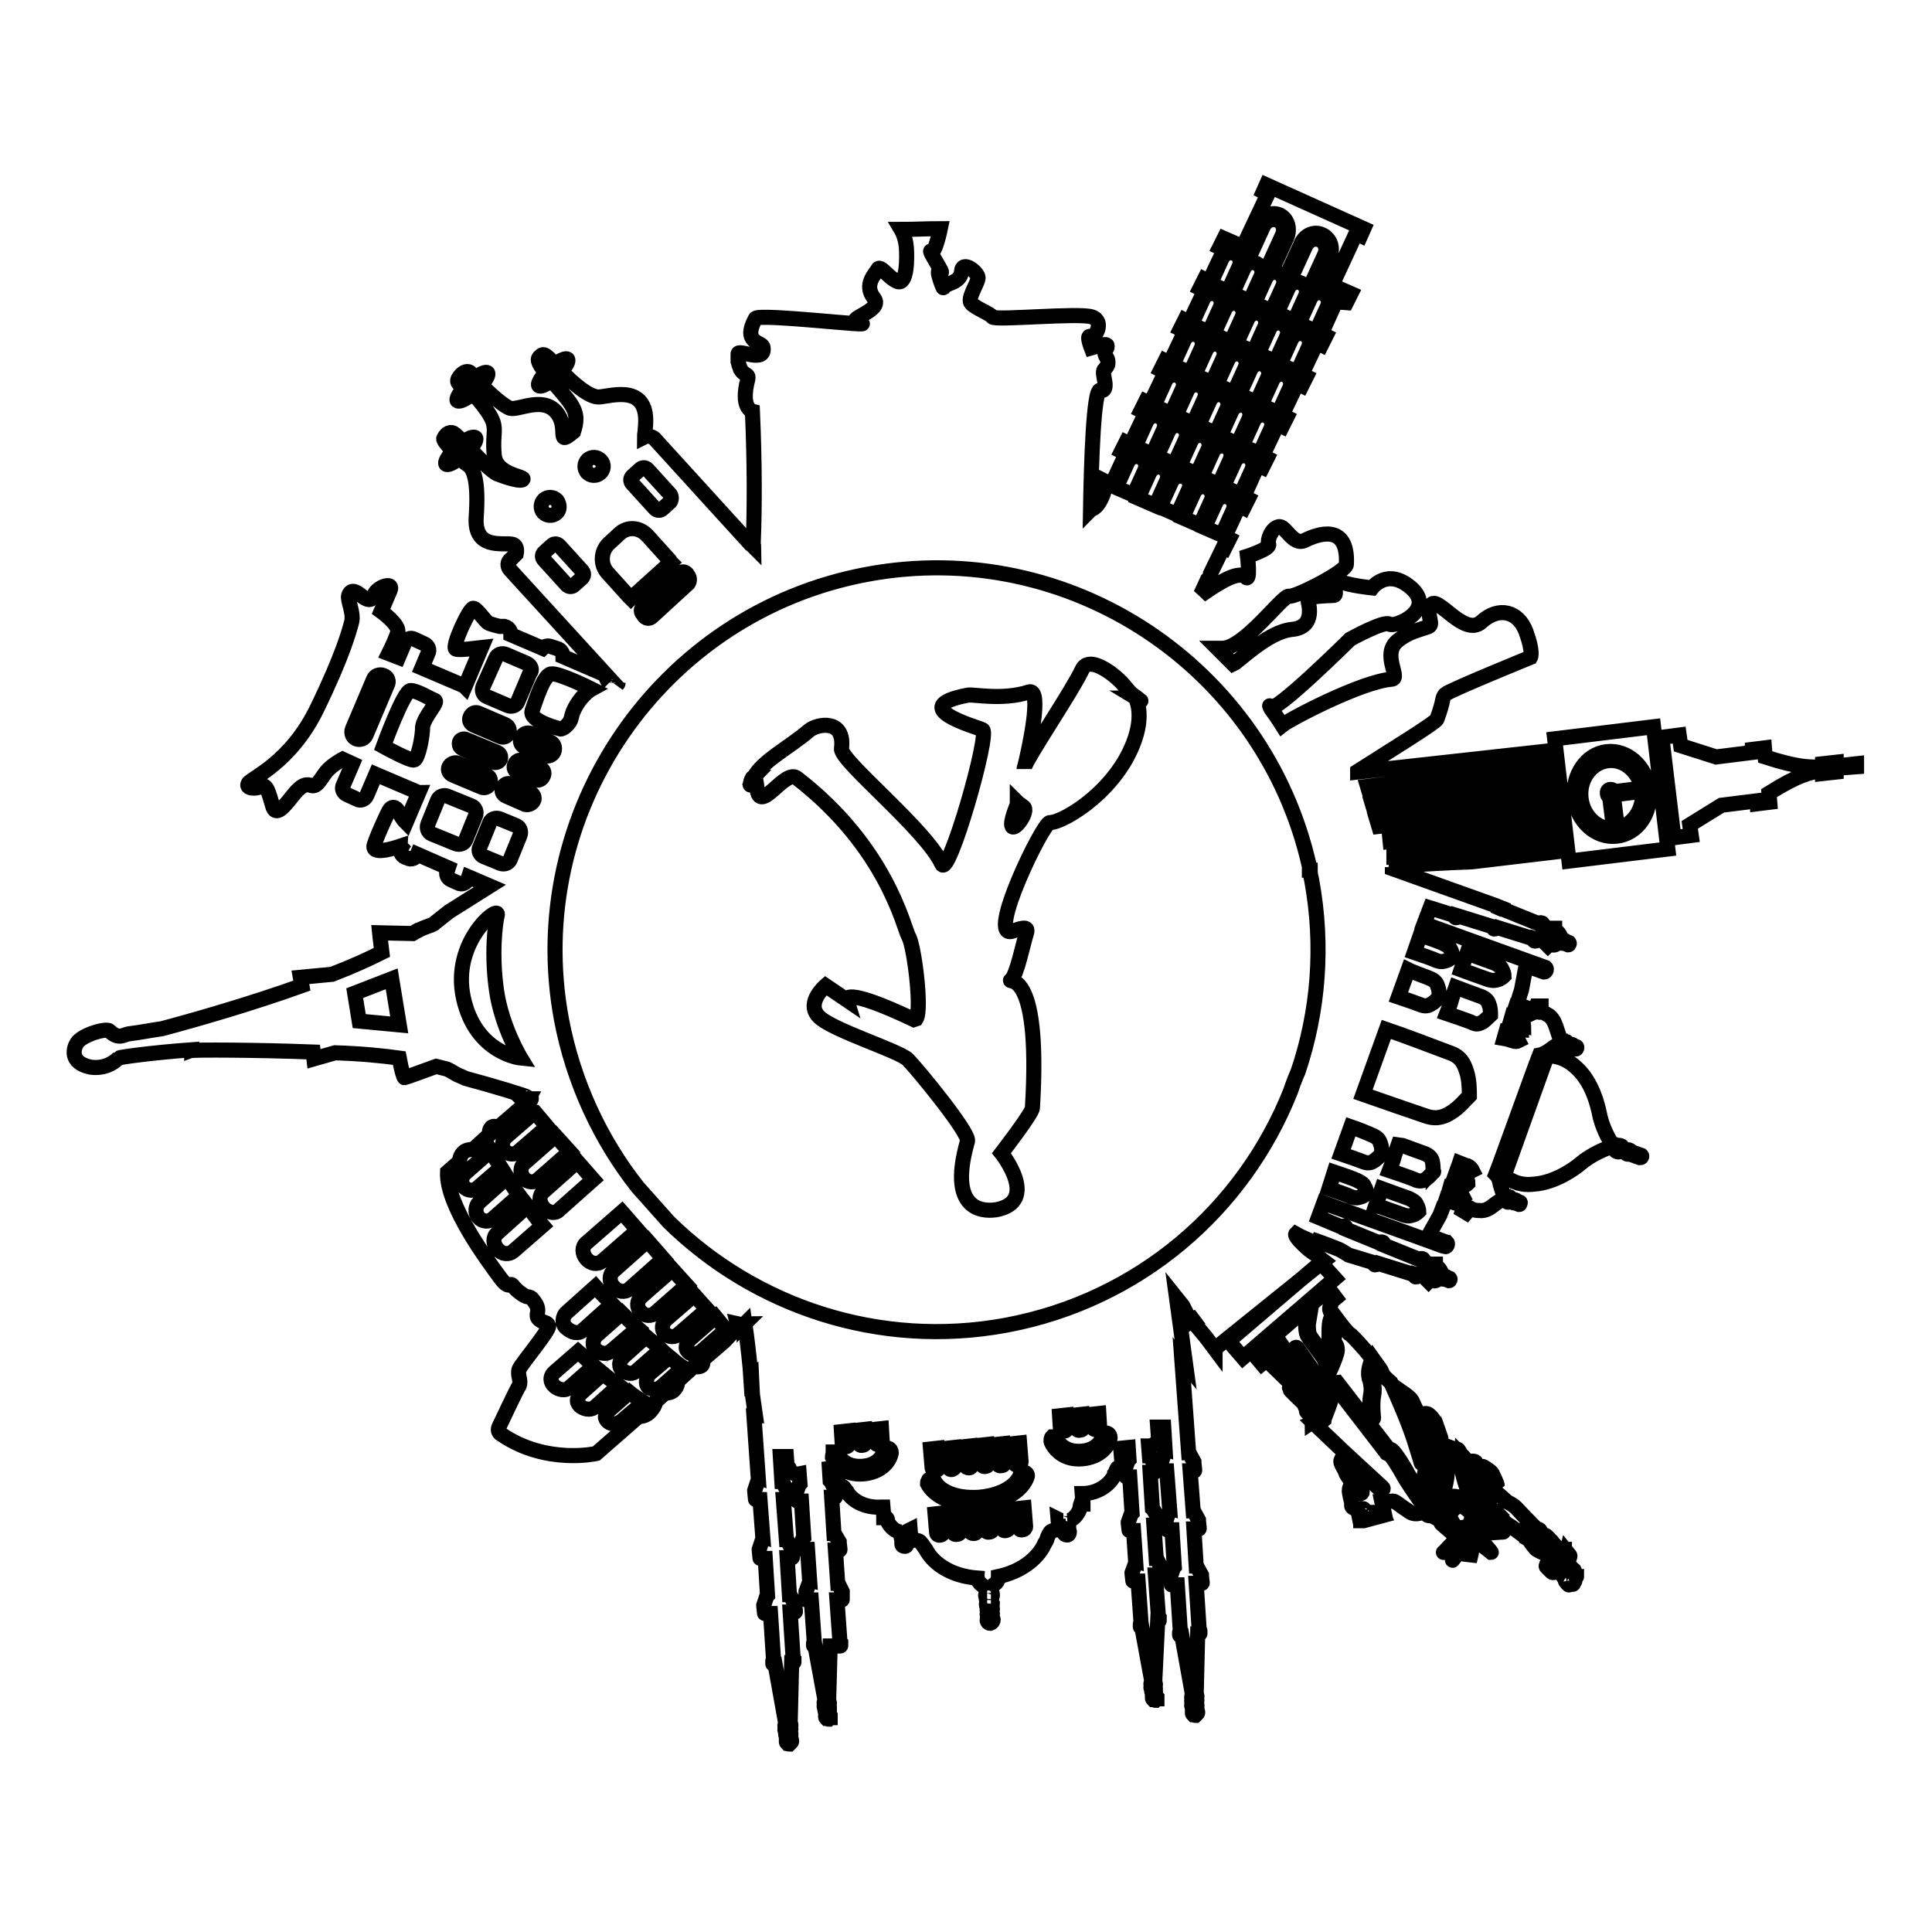 <?xml version="1.0" encoding="utf-8"?>
<!-- Svg Vector Icons : http://www.onlinewebfonts.com/icon -->
<!DOCTYPE svg PUBLIC "-//W3C//DTD SVG 1.1//EN" "http://www.w3.org/Graphics/SVG/1.1/DTD/svg11.dtd">
<svg version="1.1" xmlns="http://www.w3.org/2000/svg" xmlns:xlink="http://www.w3.org/1999/xlink" x="0px" y="0px" viewBox="0 0 256 256" enable-background="new 0 0 256 256" xml:space="preserve">
<g><g><path stroke-width="2" fill-opacity="0" stroke="#000000"  d="M243.3,101.8l0,0.5l-1.8,0.2l0-0.4c-1.6,0.2-3.3,0.6-7.1,3l0.1,1.2l-1.6,0.2l0-0.4l-4.8,0.6l0,0l-4.2,2.6l0.2,1.4l-2.3,0.3l-1.6-13.3l2.3-0.3l0.2,1.4l4.7,1.5l0,0l4.8-0.6l0-0.4l1.6-0.2l0.1,1.2c4.3,1.4,6,1.4,7.6,1.3l0-0.4l1.8-0.2l0,0.5l2.7-0.3l0,0.4L243.3,101.8z M207.9,114.1L206,97.9l13.1-1.6l1.9,16.2L207.9,114.1z M218.5,104.6c-0.4-3.1-2.9-5.3-5.6-5s-4.6,3.1-4.3,6.2c0.4,3.1,2.9,5.3,5.6,5C217,110.5,218.9,107.7,218.5,104.6z M214.1,109.8c-2.2,0.3-4.3-1.5-4.6-4c-0.3-2.5,1.3-4.7,3.5-5c2.2-0.3,4.3,1.5,4.6,4C217.9,107.2,216.3,109.5,214.1,109.8z M217.4,104.7c0-0.1-0.1-0.2-0.3-0.2l-3.2,0.4c-0.1-0.2-0.3-0.3-0.5-0.3c-0.3,0-0.5,0.3-0.4,0.6c0,0.2,0.2,0.4,0.3,0.5l0.4,3.2c0,0.1,0.1,0.2,0.3,0.2c0.1,0,0.2-0.1,0.2-0.3l-0.4-3.2c0.1-0.1,0.1-0.2,0.2-0.3l3.2-0.4C217.4,105,217.4,104.8,217.4,104.7z M205.2,99.5l1.6,13.3l-11.8,1.4c-3,0.1-6.3,0.3-9.7,0.5l-1.1,0.1l0.3,0.1l0,0.2l13.7,4.9l-0.3,0l0.7,0.3c0,0,0,0,0.1-0.1l0.5,0.2c0,0,0,0.1,0,0.1l4.7,1.9c0.1-0.1,0.2-0.2,0.4-0.1c0.1,0,0.2,0.2,0.2,0.4l1.2,0.5l0.1-0.2l0.2,0v0.3c0,0,0.2,0,0.4,0.2c0.2,0.2,0.3,0.4,0.4,0.6c0,0.2,0.1,0.3,0.1,0.4l0.2,0.1c0,0,0.1,0,0.2,0c0.1,0,0.1,0.1,0.1,0.1l0.5,0.2c0,0,0.1,0.1,0,0.2c0,0.1-0.1,0.1-0.1,0.1l-0.5-0.2c-0.1,0-0.1,0-0.2,0c-0.1,0-0.1-0.1-0.1-0.1l-0.2-0.1c-0.1,0-0.2,0.1-0.4,0.2c-0.2,0.1-0.4,0.3-0.7,0.2c-0.3,0-0.4-0.1-0.4-0.1l-0.2,0.2l-0.1-0.1l0.1-0.3l-1.3-0.4c0,0.1-0.2,0.2-0.4,0.2s-0.2-0.2-0.2-0.3l-4.8-1.5c-0.1,0.1-0.2,0.2-0.4,0.2c-0.1,0-0.2-0.2-0.2-0.3l-4.5-1.4c0,0.1-0.2,0.2-0.4,0.2c-0.1,0-0.2-0.2-0.2-0.3l-3.2-1l-0.8,2.1l13.6,4.9l0,0c0,0,2.5,0.9,2.5,0.9c0,0,0.1,0.1,0.1,0.2s0,0.2-0.1,0.3c0,0-0.1,0.1-0.2,0.1c0,0-1.9-0.7-2.4-0.8l-0.6,3.2l-0.2,0.6l0,0l-0.2,0.7l0,0l0,0v0l-0.2,0.6l0,0l2.4,0.8l0.2-0.6l0.6,0l0,0.8c0.1,0,0.5,0.1,1.1,0.5c0.6,0.5,0.8,1.2,1,1.8c0.2,0.6,0.4,1.2,0.5,1.5c0,0,0.1,0,0.2,0c0.1,0,0.1,0.1,0.1,0.2l0.1,0c0.1-0.1,0.2-0.1,0.3-0.1c0.1,0,0.2,0.1,0.2,0.3l0.4,0.1c0.1,0,0.1,0,0.2,0c0.1,0,0.1,0.1,0.1,0.1l0.5,0.2c0,0,0.1,0.1,0,0.2c0,0.1-0.1,0.1-0.1,0.1l-0.5-0.2c-0.1,0-0.1,0-0.2,0s-0.1-0.1-0.1-0.1l-0.4-0.1c-0.1,0.1-0.2,0.1-0.3,0.1c-0.1,0-0.2-0.1-0.2-0.3l-0.1,0c-0.1,0-0.1,0-0.2,0c-0.1,0-0.1-0.1-0.1-0.1c-0.3,0.1-0.8,0.4-1.3,0.8c-0.4,0.3-0.9,0.6-1.4,0.7h0l0,0l-0.5,1.3l0,0l0,0l0,0l-4.8,13.2l0,0l0,0l0,0l0,0l-0.5,1.3h0c0.4,0.4,0.5,0.9,0.6,1.4c0.2,0.7,0.4,1.2,0.5,1.5c0,0,0.1,0,0.2,0c0.1,0,0.1,0.1,0.1,0.2l0.1,0c0.1-0.1,0.2-0.1,0.3-0.1c0.1,0,0.2,0.1,0.2,0.3l0.4,0.1c0.1,0,0.1,0,0.2,0c0.1,0,0.1,0.1,0.1,0.1l0.5,0.2c0,0,0.1,0,0,0.2c0,0.1-0.1,0.1-0.1,0.1l-0.5-0.2c-0.1,0-0.1,0-0.2,0c-0.1,0-0.1-0.1-0.1-0.1l-0.4-0.1c-0.1,0.1-0.2,0.1-0.3,0.1s-0.2-0.1-0.2-0.3l-0.1,0c-0.1,0-0.1,0-0.2,0c-0.1,0-0.1-0.1-0.1-0.1c-0.3,0.1-0.8,0.4-1.3,0.8c-0.5,0.4-1.1,0.8-1.9,0.7c-0.7,0-1-0.2-1.2-0.3l-0.5,0.6l-0.5-0.3l0.2-0.6l-2.4-0.8l-0.2,0.6l-0.1,0.1l-0.5,1.3l-1.5,2.7c0.5,0.2,2.3,0.9,2.4,0.9c0,0,0.1,0.1,0.1,0.2c0,0,0,0.2-0.1,0.3c0,0-0.1,0.1-0.2,0.1c-0.1,0-2.5-0.9-2.5-0.9l0,0l-13.6-4.9l-0.7,1.9l3.1,1.3c0.1-0.1,0.2-0.2,0.4-0.1c0.1,0,0.2,0.2,0.2,0.4l4.4,1.8c0.1-0.1,0.2-0.2,0.4-0.1c0.1,0,0.2,0.2,0.2,0.4l4.7,1.9c0.1-0.1,0.2-0.2,0.4-0.1c0.1,0,0.2,0.2,0.2,0.4l1.2,0.5l0.1-0.2l0.2,0v0.3c0,0,0.2,0,0.4,0.2c0.2,0.2,0.3,0.4,0.4,0.6c0,0.2,0.1,0.3,0.1,0.4l0.2,0.1c0,0,0.1,0,0.2,0c0.1,0,0.1,0.1,0.1,0.1l0.5,0.2c0,0,0.1,0.1,0,0.2c0,0.1-0.1,0.1-0.1,0.1l-0.5-0.2c-0.1,0-0.1,0-0.2,0c-0.1,0-0.1-0.1-0.1-0.1l-0.2-0.1c-0.1,0-0.2,0.1-0.4,0.2c-0.2,0.1-0.4,0.3-0.7,0.2c-0.3,0-0.4-0.1-0.4-0.1l-0.2,0.2l-0.1-0.1l0.1-0.3l-1.3-0.4c0,0.1-0.2,0.2-0.4,0.2c-0.1,0-0.2-0.2-0.2-0.3l-4.8-1.5c-0.1,0.1-0.2,0.2-0.4,0.2c-0.1,0-0.2-0.2-0.2-0.3l-3.3-1l0,0c-0.5-0.3-0.9-0.6-1.4-0.8c-1-0.4-2.3-0.9-3.5-1.3c0.1,0.1,0.2,0.2,0.2,0.4c-0.8-0.4-1.6-0.7-2.3-1.1c-0.1,0.1,0,0.5,1.3,1.7c0.3,0.3,0.7,0.6,1,0.8c0,0,0.1,0.1,0.2,0.1c0,0,0,0,0,0c0.4,0.3,0.8,0.7,1.2,1L161,178.7l0,0l0,0l0,0l0,0.1l-1.2-1.6l-1.5-1.8l0.1-0.1l-0.3-0.4l-0.3,0.2c-0.2-0.4-0.7-1.3-1.1-2.1l-0.8-1l1.2,8.8l-0.5-0.6l0.9,12.3c0,0,0.1,0,0.1,0.1l0.6,1.1c0,0,0,0,0,0.1l0.1,1c0,0.1,0,0.1-0.1,0.1l-0.5,0l0.4,5.3c0,0,0.1,0,0.1,0.1l0.6,1.1c0,0,0,0,0,0.1l0.1,1c0,0.1,0,0.1-0.1,0.1l-0.6,0l0.3,4.9c0,0,0.1,0,0.1,0.1l0.6,1.1c0,0,0,0,0,0.1l0.1,0.9c0,0.1,0,0.1-0.1,0.1l-0.7,0l0.4,6.2c0,0,0.1,0,0.1,0.1l0,0.3c0,0.1,0,0.1-0.1,0.1h-0.2l-0.2,8.1c0.1,0,0.1,0.1,0.1,0.2c0,0.1,0,0.2-0.1,0.2v0.1c0,0,0.1,0.1,0.1,0.2s0,0.1-0.1,0.2v0.2c0,0,0.1,0.1,0.1,0.2s0,0.1-0.1,0.2v0.2c0,0,0.1,0.1,0.1,0.1c0,0,0,0.1-0.1,0.1v0.1c0.1,0,0.2,0.1,0.2,0.3c0,0.1,0,0.1-0.1,0.2c0,0,0,0-0.1,0v0c0,0.1-0.1,0.2-0.1,0.2c-0.1,0-0.1,0-0.2-0.1v0c0,0-0.1,0-0.1,0c0,0-0.1-0.1-0.1-0.2c0-0.1,0-0.2,0.1-0.3l0-0.1c0,0-0.1-0.1-0.1-0.1s0-0.1,0-0.1l0-0.2c0,0-0.1-0.1-0.1-0.2s0-0.1,0.1-0.2l0-0.2c-0.1,0-0.1-0.1-0.1-0.2s0-0.1,0.1-0.2l0-0.1c-0.1,0-0.1-0.1-0.1-0.2c0-0.1,0-0.2,0.1-0.2l0-0.2l0,0l-1.4-7.8h-0.2c-0.1,0-0.1,0-0.1-0.1l0-0.3c0,0,0-0.1,0.1-0.1l-0.4-6.2l-0.7,0c-0.1,0-0.1,0-0.1-0.1l-0.1-0.9c0,0,0-0.1,0-0.1l0.4-1.2c0,0,0.1-0.1,0.1-0.1l-0.3-4.9l-0.6,0c-0.1,0-0.1,0-0.1-0.1l-0.1-1c0,0,0-0.1,0-0.1l0.4-1.2c0,0,0-0.1,0.1-0.1l-0.4-5.3l-0.5,0c-0.1,0-0.1,0-0.1-0.1l-0.1-1c0,0,0-0.1,0-0.1l0.4-1.2c0,0,0-0.1,0.1-0.1l-0.2-3.3l-0.8,0l0.1,1.4c0,0,0,0.1,0,0.1c0,0-0.1,0-0.1,0l-0.1-0.1l0.1,0.1c0,0,0,0.1,0,0.1c0,0,0,0.1,0,0.1v0c-0.2,0.5-0.7,0.8-1.2,0.8l0.1,1.3c0,0,0.1,0,0.1,0.1l0.5,1c0,0,0,0,0,0.1l0.1,0.9c0,0.1,0,0.1-0.1,0.1l-0.5,0l0.3,4.8c0,0,0,0,0.1,0.1l0.6,1c0,0,0,0,0,0.1l0.1,0.9c0,0.1,0,0.1-0.1,0.1l-0.5,0l0.3,4.4c0,0,0.1,0,0.1,0.1l0.5,1c0,0,0,0,0,0.1l0,0.9c0,0.1,0,0.1-0.1,0.1l-0.6,0l0.4,5.6c0,0,0.1,0.1,0.1,0.1l0,0.3c0,0.1,0,0.1-0.1,0.1h-0.1L153,223c0.1,0,0.1,0.1,0.1,0.2s0,0.2-0.1,0.2v0.1c0,0,0.1,0.1,0.1,0.2c0,0.1,0,0.1-0.1,0.2v0.1c0,0,0.1,0.1,0.1,0.1c0,0.1,0,0.1-0.1,0.2v0.1c0,0,0.1,0.1,0.1,0.1s0,0.1,0,0.1v0.1c0.1,0,0.1,0.1,0.2,0.2c0,0.1,0,0.1,0,0.2c0,0,0,0-0.1,0v0c0,0.1-0.1,0.2-0.1,0.2c-0.1,0-0.1,0-0.2-0.1v0c0,0-0.1,0-0.1,0c0,0-0.1-0.1-0.1-0.2c0-0.1,0-0.2,0.1-0.3v-0.1c0,0-0.1-0.1-0.1-0.1c0,0,0-0.1,0-0.1l0-0.1c0,0-0.1-0.1-0.1-0.2c0,0,0-0.1,0-0.2l0-0.1c0,0-0.1-0.1-0.1-0.2s0-0.1,0.1-0.2v-0.1c-0.1,0-0.1-0.1-0.1-0.2c0-0.1,0-0.1,0.1-0.2l0-0.2l-1.3-7.1h-0.1c-0.1,0-0.1,0-0.1-0.1l0-0.3c0,0,0-0.1,0.1-0.1l-0.4-5.6l-0.6,0c-0.1,0-0.1,0-0.1-0.1l-0.1-0.9c0,0,0-0.1,0-0.1l0.4-1.1c0,0,0-0.1,0.1-0.1l-0.3-4.4l-0.5,0c-0.1,0-0.1,0-0.1-0.1l-0.1-0.9c0,0,0-0.1,0-0.1l0.4-1.1c0,0,0,0,0.1-0.1l-0.3-4.8l-0.4,0c-0.1,0-0.1,0-0.1-0.1l-0.1-0.9c0,0,0-0.1,0-0.1l0.4-1.1c0,0,0,0,0.1-0.1l-0.1-1.6l-1,0.1l0.2,2.4v0v0c0,0,0,0.1,0,0.1c0,0-0.1,0-0.1,0c0,0-0.3,0-0.5,0.1c-0.1,0-0.2,0.4-0.3,0.6c0,0.1-0.1,0.2-0.1,0.2c0,0,0,0.1,0,0.1c-0.7,1.4-2.2,2.4-4,2.5c-0.1,0-0.2,0-0.3,0l0.1,1.2v0v0.1c0,0,0,0.1,0,0.1c0,0-0.1,0-0.1,0c0,0-0.1,0-0.2,0c0,0-0.1,0.3-0.1,0.4c0,0.1,0,0.1,0,0.1c0,0,0,0,0,0.1c-0.3,0.8-0.9,1.5-1.6,1.6l0,0c0.1,0,0.1,0.1,0.1,0.2c0,0.1,0,0.2-0.1,0.2v0.1c0,0,0.1,0.1,0.1,0.1c0,0.1,0,0.1-0.1,0.2v0.1c0,0,0.1,0.1,0.1,0.1c0,0.1,0,0.1,0,0.2v0.1c0.1,0,0.1,0.1,0.1,0.2c0,0.2-0.1,0.4-0.3,0.4c-0.2,0-0.4-0.1-0.4-0.3c0-0.1,0-0.2,0.1-0.3l0-0.2c0,0,0-0.1-0.1-0.1c0,0,0-0.1,0-0.1v-0.1c0,0-0.1-0.1-0.1-0.1c0,0,0-0.1,0-0.2v-0.1c-0.1,0-0.1-0.1-0.1-0.2s0-0.2,0.1-0.2l0,0c-0.2,0-0.5-0.1-0.7-0.2l0.1,1.2c0,0,0,0,0,0v0.1c0,0,0,0.1,0,0.1c0,0,0,0,0,0c0,0,0,0,0,0s-0.6,0-1,0.2c-0.2,0.1-0.5,0.7-0.6,1.1c-0.1,0.2-0.1,0.3-0.2,0.4c0,0-0.1,0.1-0.1,0.2c-1,2.1-3.3,3.7-6.1,4.3c0,0.1,0,0.4-0.1,0.5c-0.1,0.3-0.3,0.4-0.4,0.5c-0.1,0.1-0.2,0.1-0.3,0.3c-0.2,0.2-0.2,0.5-0.2,0.5l0,0.3c0.1,0,0.2,0.1,0.2,0.3s0,0.3-0.2,0.3v0c0.1,0,0.1,0.1,0.1,0.2s0,0.2-0.1,0.2v0.2c0.1,0,0.1,0.1,0.2,0.3c0,0.1,0,0.2-0.1,0.3v0.2c0.1,0,0.1,0.1,0.1,0.2c0,0.1,0,0.2-0.1,0.2v0.2c0,0,0.1,0.1,0.1,0.2c0,0.1,0,0.1-0.1,0.2l0,0.3c0.1,0.1,0.2,0.2,0.2,0.3c0,0.2-0.1,0.4-0.4,0.5l0,0c-0.2,0-0.4-0.2-0.4-0.4c0-0.1,0-0.2,0.1-0.3l0-0.3c0,0-0.1-0.1-0.1-0.2c0-0.1,0-0.1,0.1-0.2l0-0.2c-0.1,0-0.1-0.1-0.1-0.2c0-0.1,0-0.1,0.1-0.2l0-0.2c-0.1,0-0.2-0.1-0.2-0.3c0-0.1,0-0.2,0.1-0.3l0-0.2c-0.1,0-0.1-0.1-0.1-0.2s0-0.2,0.1-0.2v0c-0.1,0-0.2-0.1-0.2-0.3c0-0.1,0-0.2,0.2-0.3l0-0.3c0,0-0.1-0.2-0.3-0.5c-0.1-0.1-0.2-0.1-0.3-0.2c-0.1-0.1-0.3-0.2-0.5-0.5c-0.1-0.2-0.2-0.4-0.2-0.5c-2.8-0.2-5.3-1.4-6.6-3.4c0-0.1-0.1-0.1-0.1-0.2c0,0-0.1-0.2-0.2-0.3c-0.2-0.3-0.6-0.9-0.8-1c-0.5-0.2-1-0.1-1-0.1c0,0-0.1,0-0.1,0l0,0l0,0c0,0,0,0,0-0.1l-0.1-1.3c-0.2,0.1-0.4,0.2-0.6,0.3l0,0c0,0,0.1,0.1,0.1,0.2s0,0.2-0.1,0.2v0.1c0,0,0.1,0.1,0.1,0.1c0,0.1,0,0.1,0,0.2v0.1c0,0,0,0.1,0,0.1c0,0,0,0.1,0,0.1v0.2c0.1,0,0.1,0.1,0.1,0.2c0,0.2-0.1,0.4-0.3,0.4c-0.2,0-0.4-0.1-0.4-0.3c0-0.1,0-0.2,0.1-0.3l0-0.1c0,0-0.1-0.1-0.1-0.1c0,0,0-0.1,0-0.1v-0.1c0,0-0.1-0.1-0.1-0.2s0-0.1,0.1-0.2v-0.1c-0.1,0-0.1-0.1-0.1-0.2c0-0.1,0-0.2,0.1-0.2l0,0c-0.8,0-1.5-0.6-1.9-1.4c0,0,0,0,0-0.1c0,0,0-0.1,0-0.1c0-0.1-0.1-0.3-0.2-0.3c-0.1,0-0.1,0-0.2,0c0,0-0.1,0-0.1,0c0,0,0,0,0-0.1v-0.1v0l-0.1-1.2c-0.1,0-0.2,0-0.3,0c-1.8,0.1-3.5-0.6-4.4-1.9c0,0,0-0.1-0.1-0.1c0,0-0.1-0.1-0.1-0.2c-0.1-0.1-0.3-0.5-0.4-0.5c-0.2-0.1-0.5,0-0.5,0c0,0-0.1,0-0.1,0c0,0,0,0,0-0.1v0v0l-0.2-2.4l-1,0.1l0.1,1.6c0,0,0,0,0.1,0.1l0.5,1c0,0,0,0,0,0.1l0.1,0.9c0,0.1,0,0.1-0.1,0.1l-0.4,0l0.3,4.8c0,0,0.1,0,0.1,0.1l0.6,1c0,0,0,0,0,0.1l0.1,0.9c0,0.1,0,0.1-0.1,0.1l-0.5,0l0.3,4.4c0,0,0.1,0,0.1,0.1l0.5,1c0,0,0,0,0,0.1l0,0.9c0,0.1,0,0.1-0.1,0.1l-0.6,0l0.4,5.6c0,0,0.1,0.1,0.1,0.1l0,0.3c0,0.1,0,0.1-0.1,0.1H110l-0.2,7.2l0,0v0.2c0.1,0,0.1,0.1,0.1,0.2c0,0.1,0,0.2-0.1,0.2v0.1c0,0,0.1,0.1,0.1,0.2c0,0.1,0,0.1-0.1,0.2v0.1c0,0,0.1,0.1,0.1,0.1c0,0.1,0,0.1-0.1,0.2v0.1c0,0,0.1,0.1,0.1,0.1c0,0,0,0.1-0.1,0.1v0.1c0.1,0,0.1,0.1,0.2,0.2c0,0.1,0,0.1,0,0.2c0,0,0,0-0.1,0v0c0,0.1-0.1,0.2-0.1,0.2c-0.1,0-0.1,0-0.2-0.1v0c0,0,0,0-0.1,0c0,0-0.1-0.1-0.1-0.2c0-0.1,0-0.2,0.1-0.3l0-0.1c0,0-0.1-0.1-0.1-0.1s0-0.1,0-0.1l0-0.1c0,0-0.1-0.1-0.1-0.2c0,0,0-0.1,0-0.2l0-0.1c0,0-0.1-0.1-0.1-0.2c0-0.1,0-0.1,0.1-0.2v-0.1c-0.1,0-0.1-0.1-0.1-0.2s0-0.1,0.1-0.2l0-0.2l-1.3-7.1h-0.1c-0.1,0-0.1,0-0.1-0.1l0-0.3c0,0,0-0.1,0.1-0.1l-0.4-5.6l-0.6,0c-0.1,0-0.1,0-0.1-0.1l0-0.9c0,0,0-0.1,0-0.1l0.4-1.1c0,0,0-0.1,0.1-0.1l-0.3-4.4l-0.5,0c-0.1,0-0.1,0-0.1-0.1L106,205c0,0,0-0.1,0-0.1l0.4-1.1c0,0,0,0,0.1-0.1l-0.3-4.8l-0.5,0c-0.1,0-0.1,0-0.1-0.1l-0.1-0.9c0,0,0-0.1,0-0.1l0.4-1.1c0,0,0,0,0.1-0.1l-0.1-1.3c-0.5,0.1-1-0.1-1.3-0.6l0,0c0,0,0,0,0-0.1c0,0,0-0.1-0.1-0.1c0,0-0.1,0-0.1,0c0,0,0,0-0.1-0.1v0l0,0l-0.1-1.4l-0.8,0l0.2,3.3c0,0,0.1,0,0.1,0.1l0.6,1.1c0,0,0,0,0,0.1l0.1,1c0,0.1,0,0.1-0.1,0.1l-0.5,0l0.4,5.3c0,0,0.1,0,0.1,0.1l0.6,1.1c0,0,0,0,0,0.1l0.1,1c0,0.1,0,0.1-0.1,0.1l-0.6,0l0.3,4.9c0,0,0.1,0,0.1,0.1l0.6,1.1c0,0,0,0,0,0.1l0.1,0.9c0,0.1,0,0.1-0.1,0.1l-0.6,0l0.4,6.2c0,0,0.1,0.1,0.1,0.1l0,0.3c0,0.1,0,0.1-0.1,0.1h-0.2l-0.2,8.1c0.1,0,0.1,0.1,0.1,0.2c0,0.1,0,0.2-0.1,0.2v0.1c0,0,0.1,0.1,0.1,0.2s0,0.1-0.1,0.2v0.2c0,0,0.1,0.1,0.1,0.2s0,0.1-0.1,0.2v0.2c0,0,0.1,0.1,0.1,0.1s0,0.1-0.1,0.1v0.1c0.1,0,0.2,0.1,0.2,0.3c0,0.1,0,0.1-0.1,0.2c0,0,0,0-0.1,0v0c0,0.1-0.1,0.2-0.1,0.2c-0.1,0-0.2,0-0.2-0.1v0c0,0-0.1,0-0.1,0c0,0-0.1-0.1-0.1-0.2c0-0.1,0-0.2,0.1-0.3l0-0.1c0,0-0.1-0.1-0.1-0.1c0,0,0-0.1,0-0.1l0-0.2c0,0-0.1-0.1-0.1-0.2c0-0.1,0-0.1,0-0.2l0-0.2c0,0-0.1-0.1-0.1-0.2s0-0.1,0.1-0.2l0-0.1c-0.1,0-0.1-0.1-0.1-0.2c0-0.1,0-0.2,0.1-0.2l0-0.2l-1.4-7.8h-0.2c-0.1,0-0.1,0-0.1-0.1l0-0.3c0,0,0-0.1,0.1-0.1l-0.4-6.2l-0.7,0c-0.1,0-0.1,0-0.1-0.1l-0.1-0.9c0,0,0-0.1,0-0.1l0.4-1.2c0,0,0.1-0.1,0.1-0.1l-0.3-4.9l-0.6,0c-0.1,0-0.1,0-0.1-0.1l-0.1-1c0,0,0-0.1,0-0.1l0.4-1.2c0,0,0-0.1,0.1-0.1l-0.4-5.3l-0.5,0c-0.1,0-0.1,0-0.1-0.1l-0.1-1c0,0,0-0.1,0-0.1l0.4-1.2c0,0,0-0.1,0.1-0.1l-0.6-8.6l0.2,0l-0.4-2.8l-0.1-2.1l-0.1,0.1l-0.1-1.5h0c-0.2-2.2-0.5-4.5-0.7-5.9c0,0-0.1,0.1-0.1,0.1c0,0,0,0,0,0h0c0-0.1,0.1-0.1,0.1-0.1v0c0,0-0.1,0.1-0.1,0.2l-0.9-0.2l0.1,0.4l-1.9,2l-2.8,2.4c0.1,0.4,0,0.7-0.2,0.8s-0.5,0.2-0.9,0l-2.2,2c0,0.5-0.2,0.9-0.5,1.2c-0.3,0.3-0.7,0.4-1.2,0.4l-1.2,1.1c-0.1,0.5-0.4,1-0.8,1.4c-0.4,0.4-0.9,0.6-1.5,0.6l-5.6,4.9c0,0-6.6,1.5-12.5-2.5c0,0-0.8-0.3-0.3-1.2c0.3-0.6,2.2-4.7,2.6-5.3c0.3-0.7-0.3-1.4,0-2.2c0.3-0.7,4-5.1,3.9-5.7c-0.2-0.6-0.6-0.3-1.3-0.9c-0.6-0.6,0.3-1-0.5-2.2c-0.8-1.2-0.7-0.4-1.7-1.1c-0.7-0.5-0.9-0.7-1.3-1.2c-0.4-0.4-0.4,0.7-1.7-1.1c-1.3-1.8-7.1-9.4-6.9-13.9l1.6-1.4c0-0.5,0.2-0.9,0.5-1.2c0.3-0.3,0.8-0.4,1.3-0.4l2.2-2c-0.1-0.4,0-0.7,0.2-0.9c0.2-0.2,0.5-0.2,0.9,0l3.7-3.2l-0.2-0.2l0.2-0.1c0.1,0,0.3-0.1,0.4-0.3c0,0,0,0-0.1,0L70,146c0,0,0.1-0.1,0.1-0.1c0,0,0.1-0.1,0.2-0.1l0,0c0.1-0.1,0.1-0.2,0.1-0.2l-0.5-0.1c0.1,0,0.1-0.1,0.1-0.1c-0.3-0.2-4.9-1.6-8.3-2.5c-0.6-0.3-1.2-0.5-1.3-0.6c-0.4-0.2-0.9-0.6-1.4-0.7c-0.4-0.1-0.8-0.2-1.2-0.3c-1.4,0.5-3.8,1.4-4.2,1.5c-0.1,0-0.4-1-0.7-2.6c-2.1-0.3-5.2-0.6-8.5-0.7l-2.8,0.8l-0.1-0.9c-7.8-0.3-15.8-0.3-16.1-0.2l0-0.1c-5.5,0.4-9.6,1-9.7,1.1c-1.4,1.4-3.1,1.3-3.7,1.2c-2.9-0.6-2.2-2.6-1.8-3.2c0.7-1.1,3.9-2,4.3-1.6c1.2,1.2,1.9,0.5,2.5,0.4c1.6-0.2,3.1-0.5,4.5-0.7c4.5-1.2,11.8-3.3,18.5-5.7l-0.2-1.1l4.2-0.4c2.6-1,4.8-2,6.6-2.9c-0.2-1.6-0.3-2.6-0.3-2.6l4.4,0.1c0.2-0.1,0.4-0.3,0.6-0.4c0,0,0.1,0,0.1,0c0.9-0.5,1.6-0.6,2.1-0.9c0.1-0.1,0.1-0.1,0.1-0.1l1.9-1.5l5.4-3.4l-2.8-1.2l-0.1,0.3c-0.2,0.5-0.8,0.8-1.3,0.5l-0.9-0.4c-0.5-0.2-0.8-0.8-0.5-1.3l0.1-0.3l-4.1-1.8c-0.2,0.5-0.8,0.8-1.3,0.5l-0.3-0.1c-0.5-0.2-0.8-0.8-0.5-1.3l0,0c0,0-0.1-0.1-0.1-0.2c-0.9,0.3-4,1.3-3.5-0.2c0.6-1.8,1.9-4.4,1.9-4.4s0.6-1.3,1.4,0.2c0.3,0.6,0.6,1,0.9,1.3l1.7-4c-0.1,0-0.2,0-0.3-0.1l-5.4-2.3l-1.2,2.8c-0.2,0.5-0.8,0.8-1.3,0.5l-1.3-0.6c-0.5-0.2-0.8-0.8-0.5-1.3l1.2-2.8l-1.3-0.6c0,0-1.5,0.8-2.2,1.7c-0.7,0.9-1.2,2-1.9,1.8c-0.6-0.2-1.2-0.3-2.4,1.2s-2.4,3.1-2.8,1.4c-0.5-1.7-0.8-2.9-1.5-2.5c-0.7,0.4-2.1,0.3-1.7-0.4c0.4-0.7,5.6-2.7,9.1-9.9c3.5-7.2,4.3-10.4,4.6-11.5c0.3-1.2-0.6-2.9-0.4-3.5c0.2-0.6,0.6-0.8,1.5-0.1c0.9,0.7,1.5,1,1.9,0c0.3-1,2.6-1.8,2.1-0.6c-0.5,1.2-1.2,2.8-1.2,2.8s2.5,1.8,2.2,2.8c-0.2,0.7-0.8,2-1.2,2.8l1.3,0.5l0.8-1.9c0.2-0.5,0.8-0.8,1.3-0.5l1.3,0.6c0.5,0.2,0.8,0.8,0.5,1.3l-0.8,1.9l5.4,2.3c0.1,0,0.2,0.1,0.3,0.2l2.2-5.2c-0.9,0.1-3,0.4-3.4,0.2c-0.6-0.3,1.8-5.4,2.3-5.4c0.5,0,1.6,1.8,2.1,2c0.3,0.1,0.9,0.3,1.4,0.4c0.2,0,0.4,0,0.6,0l0.3,0.1c0.4,0.2,0.6,0.6,0.6,1l4.2,1.8c0.3-0.3,0.7-0.4,1.2-0.2L74,86c0.4,0.2,0.6,0.6,0.6,1l5.1,2.2c0.2,0.1,0.4,0.2,0.5,0.4c0.1-0.1,0.2-0.1,0.2-0.1h0l-12.8-14c-0.4-0.4-0.4-1.1,0.1-1.4l0.7-0.7c0.1-0.5,0.1-1.2-0.6-1.3c-1.3-0.2-5,0.7-4.7-3.6c0.3-4.4-0.2-6.3-1.1-6.9c-0.3-0.2-0.7-0.5-1.1-0.9c-0.9,0.7-1.6,1-1.8,0.8c-0.2-0.2,0.2-0.9,0.9-1.7c-0.7-0.8-1.3-1.5-1.2-1.7c0.2-0.4,0.6-1,1.3-0.7c0.2,0.1,0.7,0.6,1.3,1.2c0.7-0.6,1.4-0.8,1.6-0.6c0.2,0.2-0.1,0.8-0.7,1.5c1.3,1.4,2.9,3,3.6,3.3c1.3,0.5,3.2,1.1,3.4,0.7c0.2-0.4-3.5-0.6-3.8-3.1c-0.4-3.9,1-3.6-1.9-7.2c-0.3-0.4-0.7-0.7-1-1c-0.9,0.7-1.7,1.1-2,0.9c-0.2-0.2,0.2-0.9,0.9-1.7c-0.7-0.5-1-0.7-0.8-1.2c0.5-0.9,1.2-1.1,1.5-0.9c0.1,0,0.3,0.4,0.7,0.8c0.8-0.6,1.5-0.9,1.7-0.7c0.2,0.2-0.2,0.9-0.8,1.6c1.3,1.4,3.1,2.9,3.8,3.1c1.1,0.3,4.3-1.6,6.1,0.5c1.8,2.1-0.2,4.7,2.3,2.6c0.8-2.5,0.1-3.3-2.4-6.2c-0.2-0.2-0.3-0.4-0.5-0.6c-0.8,0.6-1.5,0.9-1.7,0.7c-0.2-0.2,0.2-0.9,0.9-1.7c-1.2-1.5-1.1-1.9-0.7-2.2c0.4-0.4,0.7-0.3,1.9,1.1l0,0c0.8-0.6,1.5-0.9,1.7-0.7c0.2,0.2-0.2,0.9-0.8,1.6c1.4,1.5,3.7,3.5,5,3.4c1.6-0.1,6.8-1.9,6.1,4.2c0,0.4-0.1,0.7-0.1,1.1c0.4-0.2,0.9-0.1,1.3,0.2l12.2,13.4l0.1-0.1c0.1,0.2,0.3,0.5,0.5,0.7l0.4,0.4c0-0.1-0.1-0.3-0.1-0.4c0.2-4.7,0.2-10.9-0.1-17.6c0,0-0.4-0.1-0.7-0.7c-0.3-0.6-0.4-1.7,0.1-3.6c0.1-0.5-0.2-0.5-0.6-0.8c-0.2-0.2-0.4-0.4-0.5-0.8c-0.1-0.2-0.1-0.4-0.2-0.7c0-0.3,0-0.6,0-1c0-0.7,3.7,1.3,3.3-0.9c-0.1-0.7-2.8-0.5-1-3.8c0.5-0.7,16.4,1.2,13.9,0.6c-2.6-0.5,3.2-1.5,1.8-3.3c-1.4-1.8,0.2-3.2,0.5-3.8c0.3-0.7,1.4,1.1,2.6,1.6c1.3,0.5,1.3-3.1,1.2-4.5c-0.1-1.4-0.7-2.4-0.7-2.4c1.7,0,3.4-0.1,5.2-0.1c0,0-0.7,3.4-1.2,3c-0.6-0.4,2,3.4,1.2,2.7c-0.8-0.7,0.5,2.6,0.4,2.1c-0.1-0.5,2.3-0.5,2.4-2.1c0.1-1.6,2.2,0.1,2.2,0.8c0,0.7-1.5,2.8-0.9,3.4c0.5,0.6,2.6,1.4,2.8,1.8c0.3,0.5,11.6-0.6,13.2,0c1.7,0.6,0.4,2.9-0.2,2.6c-0.6-0.3,0.1,1.5,0.1,1.5s0.7-0.2,1.3-0.4c0.3,0,0.6-0.1,0.7,0c0.1,0,0.1,0.1,0.1,0.2c0,0.1,0,0.2-0.1,0.3c-0.4,0.6-0.1,0.9,0.1,1.3c0,0.1,0.1,0.2,0.1,0.3c0,0,0,0.1,0,0.2c0,0,0,0.1,0,0.2c0,0.2-0.2,0.5-0.5,0.8c-0.2,0.2,0,1,0.1,1.6c0.1,0.7,0,1.3-0.6,1.1c-0.9-0.2-1.2,9.7-1.3,15.9c0.1-0.1,0.2-0.1,0.3-0.2c0.6-0.2,1.2-1.3,1.5-2.3l-0.1-0.1l0.3-0.7c0-0.1,0-0.1,0-0.2c0-0.1,0-0.2,0-0.3l0.4,0.2l0.4,0.2l1.9-4.1l-0.6-0.3l0.6-1.2l0.6,0.3l2-4.2l-0.6-0.3l0.6-1.2l0.6,0.3l2-4.2l-0.6-0.3l0.6-1.2l0.6,0.3l2-4.2l-0.6-0.3l0.6-1.2l0.6,0.3l2-4.2l-0.6-0.3l0.6-1.2l0.6,0.3l2-4.2l-0.6-0.3l0.6-1.2l2.5,1.1l3.3-7l-0.6-0.3l0.4-0.9l12.9,5.8l-0.4,0.9l-0.6-0.3l-3.2,6.9l2.5,1.1l-0.6,1.2L177,40l-1.9,4.2l0.6,0.3l-0.6,1.2l-0.6-0.3l-2,4.2l0.6,0.3l-0.6,1.2l-0.6-0.3l-2,4.2l0.6,0.3l-0.6,1.2l-0.6-0.3l-2,4.2l0.6,0.3l-0.6,1.2l-0.6-0.3l-1.9,4.2l0.6,0.3l-0.6,1.2l-0.6-0.3l-1.9,4.1l0.6,0.3l-0.6,1.2l-0.2-0.1l-1.7,3.5c0,0.3-0.2,0.6-0.4,0.8l-0.6,1.3c0.1,0.1,0.3,0.2,0.4,0.3c2.2-1.5,4.5-2.8,5.3-1.9c0.6,0.6,0.2-2.8,0.2-2.8s3.1-1,2.8-1.6c-0.2-0.6,0.4-2.1,1.3-2.3c0.9-0.3,1.9,2.6,3.5,1.8c1.6-0.8,5.8-2.4,5.5,3.2c0,0.9-6.8,4.4-7.6,4.2c-0.8-0.2-6,7-8.9,6.9c-0.3,0-0.5,0-0.6,0c0.7,0.7,1.4,1.4,2.1,2.1c0.7-0.3,4.6-4.3,7.8-4.6c3.3-0.3,2.1-3.7,2.1-3.9c0-0.2,0.1-0.5,3.4-0.6c0.8,0-0.7-2.4,0.7-1.9c1.4,0.6,4.4,0.9,4.4,0.9s2.1-2.8,5.3,0.1c3.1,2.9-2.3,5.2-3,4.7c-0.7-0.5-5.2,2-5.2,2s-10.1,10-10.6,9c-0.1-0.3-0.1-0.2,0.1,0.2c0.5,0.7,1,1.4,1.5,2.2c1-0.8,10.5-5.8,14.5-6.1c1.3-0.1-1.4-3.3,0.8-5.1c1.5-1.2,2.8-1.4,3.9-1.8c1.1-0.3-0.2-1.3,0.5-2.9c0.8-1.5,4.4,4.3,6.7,2.2c2.3-2.1,4.9-1.4,5.9,1.3s0.6,3.4,0.6,3.4s-10.8,4.4-11.3,4.9c-0.5,0.6-0.1,0.6-1.1,3.3c-0.1,0.4-6.1,4.1-10.5,6.9c0,0,0,0.1,0,0.1L205.2,99.5z M51.9,129.7l-4.9,1.9l0.6,3.7l5.3,0.5L51.9,129.7z M139.3,191.1c0.5,1.1,1.8,2.4,4.1,2.2c2.3-0.2,3.5-1.6,3.7-2.8c0-0.2-0.1-0.5-0.4-0.6c-0.2,0-0.5,0.1-0.6,0.4c-0.2,0.9-1.1,1.9-2.9,2c-1.8,0.1-2.8-0.8-3.2-1.6c-0.1-0.2-0.3-0.3-0.5-0.3c0,0-0.1,0-0.1,0C139.3,190.5,139.2,190.8,139.3,191.1z M145.7,189l-0.1-1.7l-0.9,0.1l0.1,1.6c0,0.3,0.2,0.5,0.5,0.4C145.5,189.3,145.7,189.2,145.7,189L145.7,189z M143.5,189l-0.1-1.6l-0.9,0.1l0.1,1.6c0,0.3,0.2,0.5,0.5,0.4C143.4,189.5,143.6,189.3,143.5,189z M141.4,189.1l-0.1-1.6l-0.9,0.1l0.1,1.6c0,0.3,0.2,0.5,0.5,0.4C141.2,189.7,141.4,189.4,141.4,189.1z M135,202.3c0,0.3,0.2,0.5,0.5,0.4c0.2,0,0.4-0.2,0.4-0.4h0l-0.2-2.5l-0.9,0.1L135,202.3z M132.8,202.4c0,0.3,0.2,0.5,0.5,0.4s0.4-0.2,0.4-0.5l-0.2-2.4l-0.9,0.1L132.8,202.4z M130.6,202.6c0,0.3,0.2,0.5,0.5,0.4c0.3,0,0.4-0.2,0.4-0.5l-0.2-2.4l-0.9,0.1L130.6,202.6z M128.5,202.9L128.5,202.9c0.1,0.2,0.3,0.3,0.5,0.3c0.3,0,0.5-0.2,0.4-0.5l-0.2-2.4l-0.9,0.1L128.5,202.9z M126.3,202.9c0,0.3,0.2,0.5,0.5,0.4c0.3,0,0.5-0.2,0.4-0.5l-0.2-2.4l-0.9,0.1L126.3,202.9z M124.1,203c0,0.3,0.2,0.5,0.5,0.4c0.2,0,0.4-0.2,0.4-0.4h0l-0.2-2.5l-0.9,0.1L124.1,203z M122.9,196.6c0.8,1.5,3,2.9,6.8,2.7c3.9-0.3,5.9-2.1,6.4-3.6c0.1-0.2,0-0.5-0.3-0.6c0,0-0.1,0-0.2,0c-0.2,0-0.4,0.1-0.4,0.3c-0.4,1.2-2.1,2.7-5.5,3c-3.4,0.2-5.3-1-5.9-2.2c-0.1-0.2-0.4-0.3-0.6-0.2c-0.1,0-0.2,0.1-0.2,0.3C122.9,196.3,122.9,196.5,122.9,196.6z M135.3,193.7l-0.2-2.5l-0.9,0.1l0.2,2.4c0,0.3,0.2,0.5,0.5,0.4C135.1,194,135.3,193.9,135.3,193.7L135.3,193.7z M133.1,193.7l-0.2-2.4l-0.9,0.1l0.2,2.4c0,0.3,0.2,0.5,0.5,0.4C133,194.2,133.1,194,133.1,193.7z M131,193.8l-0.2-2.4l-0.9,0.1l0.2,2.4c0,0.3,0.2,0.5,0.5,0.4C130.8,194.3,131,194.1,131,193.8z M128.8,194l-0.2-2.4l-0.9,0.1l0.2,2.5h0c0.1,0.2,0.3,0.3,0.5,0.3C128.6,194.5,128.8,194.3,128.8,194z M126.6,194.2l-0.2-2.4l-0.9,0.1l0.2,2.4c0,0.3,0.2,0.5,0.5,0.4C126.4,194.6,126.6,194.4,126.6,194.2z M124.4,194.4l-0.2-2.5l-0.9,0.1l0.2,2.4c0,0.3,0.2,0.5,0.5,0.4C124.2,194.8,124.4,194.7,124.4,194.4L124.4,194.4z M110.3,193.1c0.5,1.1,1.8,2.4,4.1,2.2c2.3-0.2,3.5-1.6,3.7-2.8c0-0.2-0.1-0.5-0.4-0.6c-0.2,0-0.5,0.1-0.6,0.4c-0.2,0.9-1.1,1.9-2.9,2c-1.8,0.1-2.8-0.8-3.2-1.6c-0.1-0.2-0.3-0.3-0.5-0.3c0,0-0.1,0-0.1,0C110.4,192.6,110.3,192.9,110.3,193.1z M116.9,191l-0.1-1.7l-0.9,0.1l0.1,1.6c0,0.3,0.2,0.5,0.5,0.4C116.7,191.4,116.8,191.2,116.9,191L116.9,191z M114.7,191l-0.1-1.6l-0.9,0.1l0.1,1.6c0,0.3,0.2,0.5,0.5,0.4C114.5,191.5,114.7,191.3,114.7,191z M112.5,191.2l-0.1-1.6l-0.9,0.1l0.1,1.6c0,0.3,0.2,0.5,0.5,0.4C112.3,191.7,112.5,191.5,112.5,191.2z M91.2,179.1c0.4,0.5,1.2,0.4,1.8-0.1l0,0l0,0l3.2-2.8l-1.4-1.7l-3.2,2.8l0,0l0,0C90.9,177.9,90.7,178.7,91.2,179.1z M77.7,164.7c-0.6,0.5-0.6,1.4,0,2.1c0.6,0.7,1.5,0.8,2.1,0.3c0,0,0,0,0,0l0,0l4.7-4.1l-2.1-2.4L77.7,164.7L77.7,164.7C77.7,164.7,77.7,164.7,77.7,164.7z M75.1,173.9c-0.6,0.5-0.7,1.6,0,2.1c0.7,0.6,1.5,0.8,2.1,0.3l0,0l0,0l3.9-3.5c-0.7-0.7-1.5-1.5-2.2-2.3L75.1,173.9L75.1,173.9C75.1,173.9,75.1,173.9,75.1,173.9z M82.7,179.7c-0.8,0.7-0.7,1.5-0.2,1.9c0.6,0.4,1.3,0.6,1.9,0c0,0,0,0,0,0l0,0l3.2-2.8c-0.6-0.6-1.3-1.1-2-1.7L82.7,179.7L82.7,179.7C82.8,179.7,82.8,179.7,82.7,179.7z M84.5,176c-0.7-0.6-1.4-1.3-2.1-2l-3.3,2.9l0,0l0,0c-0.6,0.5-0.7,1.5-0.1,2c0.6,0.5,1.4,0.6,2,0.1l0,0l0,0L84.5,176z M81.3,168.4L81.3,168.4L81.3,168.4c-0.6,0.5-0.6,1.5,0,2.1c0.6,0.7,1.5,0.8,2.1,0.3l0,0l0,0l4.5-4l-2.1-2.4L81.3,168.4z M85,171.8L85,171.8L85,171.8c-0.6,0.5-0.7,1.4-0.1,2c0.5,0.6,1.4,0.7,2,0.1l0,0l0,0l4.1-3.6l-1.9-2.1L85,171.8z M88.3,174.8L88.3,174.8L88.3,174.8c-0.6,0.5-0.7,1.4-0.2,1.9c0.5,0.5,1.3,0.6,1.9,0l0,0l0,0l3.7-3.2l-1.7-1.9L88.3,174.8z M85.9,183.8c0.5,0.4,1.2,0.4,1.8-0.1c0,0,0,0,0,0l0,0l2.8-2.5c-0.6-0.4-1.2-0.9-1.8-1.4l-2.6,2.2l0,0c0,0,0,0,0,0C85.6,182.5,85.5,183.4,85.9,183.8z M80.6,188.4c0.5,0.4,1.3,0.4,2.1-0.4l0,0l0,0l2.6-2.2c-0.6-0.4-1.3-0.8-1.9-1.3l-2.5,2.2l0,0l0,0C80,187.4,80.1,188,80.6,188.4z M77,186.4c0.6,0.4,1.4,0.5,2-0.1l0,0l3-2.7c-0.7-0.5-1.4-1-2.1-1.6l-2.9,2.6l0,0l0,0C76.3,185.3,76.4,186,77,186.4z M73.5,183.7c0.6,0.5,1.4,0.6,1.9,0.2l0,0l0,0l3.3-2.9c-0.7-0.6-1.4-1.3-2.1-1.9l-3.1,2.7l0,0l0,0C72.8,182.4,72.9,183.2,73.5,183.7z M74.1,160.3L74.1,160.3L74.1,160.3l4.5-4l-2.1-2.4l-4.5,4l0,0c0,0,0,0,0,0c-0.6,0.5-0.6,1.4,0,2.1C72.6,160.7,73.6,160.9,74.1,160.3z M69.6,99l2.5,1.1c0.5,0.2,1.1,0,1.3-0.5c0.2-0.5,0-1.1-0.5-1.3l-2.5-1.1c-0.5-0.2-1.1,0-1.3,0.5C68.8,98.2,69,98.8,69.6,99z M68.2,101.3c-0.2,0.4,0,0.9,0.5,1.1l2.2,0.9c0.4,0.2,0.9,0,1.1-0.5c0.2-0.4,0-0.9-0.5-1.1l-2.2-0.9C68.9,100.6,68.4,100.8,68.2,101.3z M69.5,154.1L69.5,154.1L69.5,154.1c-0.6,0.5-0.6,1.4-0.1,2c0.5,0.6,1.4,0.7,2,0.1l0,0l0,0l4.1-3.6l-1.9-2.1L69.5,154.1z M65.9,165.5c0.6,0.7,1.5,0.8,2.1,0.3c0,0,0,0,0,0l0,0l3.9-3.4c-0.7-0.8-1.3-1.7-2-2.6l-4,3.6l0,0c0,0,0,0,0,0C65.3,163.9,65.3,164.8,65.9,165.5z M63.4,161.3c0.5,0.6,1.4,0.7,2,0.1l0,0l0,0l3.4-3c-0.6-0.8-1.1-1.6-1.6-2.4l-3.7,3.3l0,0c0,0,0,0,0,0C63,159.8,62.9,160.7,63.4,161.3z M65,152.5l-3.3,2.9l0,0c0,0,0,0,0,0c-0.6,0.5-0.7,1.3-0.2,1.9c0.5,0.5,1.3,0.6,1.9,0c0,0,0,0,0,0l0,0l3-2.6C65.9,153.9,65.4,153.2,65,152.5z M67.1,150.6L67.1,150.6L67.1,150.6c-0.6,0.5-0.7,1.4-0.2,1.9c0.5,0.5,1.3,0.6,1.9,0c0,0,0,0,0,0l0,0l3.7-3.2l-1.6-1.9l-0.1,0L67.1,150.6z M70.7,106.1c0.2-0.4,0-0.9-0.5-1.1l-2.5-1.1c-0.4-0.2-0.9,0-1.1,0.5c-0.2,0.4,0,0.9,0.5,1.1l2.5,1.1C70,106.7,70.5,106.5,70.7,106.1z M61.4,132.2c1.6,7.4,7.6,8,7.6,8s-2.5-4.1-3.2-8.9c-0.7-4.8-0.2-8.9,0.1-10.1C66.1,119.9,59.8,124.8,61.4,132.2z M64.1,113.5l2.2,0.9c0.5,0.2,1.1,0,1.3-0.5l1.3-3.2c0.2-0.5,0-1.1-0.5-1.3l-2.2-0.9c-0.5-0.2-1.1,0-1.3,0.5l-1.3,3.2C63.3,112.7,63.6,113.3,64.1,113.5z M50.8,89.5c-0.5-0.2-1.1,0-1.3,0.5l-2.8,6.6c-0.2,0.5,0,1.1,0.5,1.3c0.5,0.2,1.1,0,1.3-0.5l2.8-6.6C51.6,90.3,51.4,89.7,50.8,89.5z M57.6,92.8c-0.6-0.2-2.3-1.3-3.2-1.3c-0.9,0-3.6,7.4-3.6,7.4s3.6,2,4.1,1.8c0.5-0.2,1.1-3,1.1-4.4C56.2,94.9,58.2,93,57.6,92.8z M58,106l-1.3,3.2c-0.2,0.5,0,1.1,0.5,1.3l3.2,1.3c0.5,0.2,1.1,0,1.3-0.5l1.3-3.2c0.2-0.5,0-1.1-0.5-1.3l-3.2-1.3C58.8,105.3,58.2,105.5,58,106z M59.5,101.6c-0.2,0.4,0,0.9,0.5,1.1l3.8,1.6c0.4,0.2,0.9,0,1.1-0.5s0-0.9-0.5-1.1l-3.8-1.6C60.2,101,59.7,101.2,59.5,101.6z M60.9,98.3c-0.1,0.4,0,0.7,0.4,0.9l4.1,1.8c0.3,0.1,0.7,0,0.9-0.4c0.1-0.4,0-0.7-0.4-0.9L61.8,98C61.4,97.8,61,98,60.9,98.3z M63.4,94.5c-0.4-0.2-0.9,0-1.1,0.5c-0.2,0.4,0,0.9,0.5,1.1l3.5,1.5c0.4,0.2,0.9,0,1.1-0.5c0.2-0.4,0-0.9-0.5-1.1L63.4,94.5z M69.8,87.9L67,86.7c-0.5-0.2-1.1,0-1.3,0.5L64,91c-0.2,0.5,0,1.1,0.5,1.3l2.8,1.2c0.5,0.2,1.1,0,1.3-0.5l1.6-3.8C70.6,88.8,70.4,88.2,69.8,87.9z M73,89.3c-1,0.2-2,3.5-2.5,4.9c-0.4,1.4,3.8,2.4,3.8,2.4s0.4,0,1-0.7c0.6-0.7,0.2-1,1.1-2.5c0.9-1.5,2-2.1,2-2.1S74,89.1,73,89.3z M73.8,66.3c-0.5-0.5-1.2-0.5-1.7-0.1c-0.5,0.5-0.5,1.2-0.1,1.7c0.5,0.5,1.2,0.5,1.7,0.1C74.2,67.6,74.2,66.9,73.8,66.3z M77.1,75.6l-3-3.3c-0.3-0.3-0.7-0.3-1,0l-1,0.9c-0.3,0.3-0.3,0.7,0,1l3,3.3c0.3,0.3,0.7,0.3,1,0l1-0.9C77.4,76.3,77.4,75.9,77.1,75.6z M79.6,61c-0.5-0.5-1.2-0.5-1.7-0.1c-0.5,0.5-0.5,1.2-0.1,1.7c0.5,0.5,1.2,0.5,1.7,0.1C80,62.3,80.1,61.5,79.6,61z M82,70.8l-1.3,1.2c-1.1,1-1.2,2.8-0.2,3.9l2.8,3.1c0.1,0.1,0.2,0.2,0.3,0.3c0.1-0.1,0.1-0.2,0.2-0.2l5.1-4.6c-0.1-0.1-0.1-0.2-0.2-0.3l-2.8-3.1C84.8,69.8,83.1,69.7,82,70.8z M81.8,90.7c0,0,0.1-0.1,0.1-0.2c0,0,0,0,0,0L81.8,90.7z M88.8,65.5l-3-3.3c-0.3-0.3-0.7-0.3-1,0l-1,0.9c-0.3,0.3-0.3,0.7,0,1l3,3.3c0.3,0.3,0.7,0.3,1,0l1-0.9C89,66.2,89,65.8,88.8,65.5z M91.2,76.3L91,76c-0.3-0.3-0.7-0.3-1,0l-4.8,4.4c-0.3,0.3-0.3,0.7,0,1l0.2,0.3c0.3,0.3,0.7,0.3,1,0l4.8-4.4C91.4,77,91.4,76.6,91.2,76.3z M149.4,61.3l-1.5,3.3l2.3,1l1.5-3.3c0.3-0.7,0-1.4-0.6-1.7C150.5,60.3,149.7,60.6,149.4,61.3z M162,52.4c-0.6-0.3-1.4,0-1.7,0.7l-1.5,3.3l2.3,1l1.5-3.3C162.9,53.5,162.6,52.7,162,52.4z M163.5,52l1.5-3.3c0.3-0.7,0-1.4-0.6-1.7c-0.6-0.3-1.4,0-1.7,0.7l-1.5,3.3L163.5,52z M159.5,57.8c-0.6-0.3-1.4,0-1.7,0.7l-1.5,3.3l2.3,1l1.5-3.3C160.4,58.9,160.1,58.1,159.5,57.8z M157.1,58.2c0.3-0.7,0-1.4-0.6-1.7c-0.6-0.3-1.4,0-1.7,0.7l-1.5,3.3l2.3,1L157.1,58.2z M158.1,56.1l1.5-3.3c0.3-0.7,0-1.4-0.6-1.7c-0.6-0.3-1.4,0-1.7,0.7l-1.5,3.3L158.1,56.1z M160.6,50.7l1.5-3.3c0.3-0.7,0-1.4-0.6-1.7c-0.6-0.3-1.4,0-1.7,0.7l-1.5,3.3L160.6,50.7z M163.1,45.3l1.5-3.3c0.3-0.7,0-1.4-0.6-1.7c-0.6-0.3-1.4,0-1.7,0.7l-1.5,3.3L163.1,45.3z M163.8,45.6l2.3,1l1.5-3.3c0.3-0.7,0-1.4-0.6-1.7c-0.6-0.3-1.4,0-1.7,0.7L163.8,45.6z M168.5,41.2l1.5-3.3c0.3-0.7,0-1.4-0.6-1.7c-0.6-0.3-1.4,0-1.7,0.7l-1.5,3.3L168.5,41.2z M169.2,41.5l2.3,1l1.5-3.3c0.3-0.7,0-1.4-0.6-1.7c-0.6-0.3-1.4,0-1.7,0.7L169.2,41.5z M169.9,42.9c-0.6-0.3-1.4,0-1.7,0.7l-1.5,3.3l2.3,1l1.5-3.3C170.8,44,170.5,43.2,169.9,42.9z M167.4,48.3c-0.6-0.3-1.4,0-1.7,0.7l-1.5,3.3l2.3,1l1.5-3.3C168.3,49.4,168,48.6,167.4,48.3z M164.9,53.8c-0.6-0.3-1.4,0-1.7,0.7l-1.5,3.3l2.3,1l1.5-3.3C165.8,54.8,165.5,54,164.9,53.8z M162.4,59.2c-0.6-0.3-1.4,0-1.7,0.7l-1.5,3.3l2.3,1l1.5-3.3C163.3,60.2,163,59.4,162.4,59.2z M159.9,64.6c-0.6-0.3-1.4,0-1.7,0.7l-1.5,3.3l2.3,1l1.5-3.3C160.8,65.6,160.5,64.9,159.9,64.6z M156,68.2l1.5-3.3c0.3-0.7,0.1-1.4-0.6-1.7c-0.6-0.3-1.4,0-1.7,0.7l-1.5,3.3L156,68.2z M154.6,63.7c0.3-0.7,0-1.4-0.6-1.7c-0.6-0.3-1.4,0-1.7,0.7l-1.5,3.3l2.3,1L154.6,63.7z M151.9,55.9l-1.5,3.3l2.3,1l1.5-3.3c0.3-0.7,0-1.4-0.6-1.7C153,54.9,152.2,55.2,151.9,55.9z M154.4,50.5l-1.5,3.3l2.3,1l1.5-3.3c0.3-0.7,0-1.4-0.6-1.7C155.5,49.5,154.7,49.8,154.4,50.5z M156.9,45.1l-1.5,3.3l2.3,1l1.5-3.3c0.3-0.7,0-1.4-0.6-1.7C158,44.1,157.2,44.4,156.9,45.1z M159.4,39.7l-1.5,3.3l2.3,1l1.5-3.3c0.3-0.7,0-1.4-0.6-1.7C160.5,38.7,159.7,39,159.4,39.7z M163.6,33.6c-0.6-0.3-1.4,0-1.7,0.7l-1.5,3.3l2.3,1l1.5-3.3C164.5,34.6,164.2,33.8,163.6,33.6z M163.3,38.9l2.3,1l1.5-3.3c0.3-0.7,0-1.4-0.6-1.7c-0.6-0.3-1.4,0-1.7,0.7L163.3,38.9z M169.6,28.5c-1-0.5-2.3,0-2.8,1.2l-1.6,3.5l0.6,0.3l1.6-3.5c0.4-0.8,1.2-1.1,1.9-0.8c0.7,0.3,1,1.2,0.6,2l-1.6,3.5l0.6,0.3l1.6-3.5C171,30.3,170.6,29,169.6,28.5z M176.2,34c0.5-1.1,0.1-2.4-1-2.9c-1-0.5-2.3,0-2.8,1.2l-1.6,3.5l0.6,0.3l1.6-3.5c0.4-0.8,1.2-1.1,1.9-0.8s1,1.2,0.6,2l-1.6,3.5l0.6,0.3L176.2,34z M175.9,40.6c0.3-0.7,0-1.4-0.6-1.7c-0.6-0.3-1.4,0-1.7,0.7l-1.5,3.3l2.3,1L175.9,40.6z M173.4,46c0.3-0.7,0-1.4-0.6-1.7c-0.6-0.3-1.4,0-1.7,0.7l-1.5,3.3l2.3,1L173.4,46z M170.9,51.4c0.3-0.7,0-1.4-0.6-1.7c-0.6-0.3-1.4,0-1.7,0.7l-1.5,3.3l2.3,1L170.9,51.4z M168.4,56.8c0.3-0.7,0-1.4-0.6-1.7c-0.6-0.3-1.4,0-1.7,0.7l-1.5,3.3l2.3,1L168.4,56.8z M165.9,62.2c0.3-0.7,0-1.4-0.6-1.7c-0.6-0.3-1.4,0-1.7,0.7l-1.5,3.3l2.3,1L165.9,62.2z M163.4,67.6c0.3-0.7,0-1.4-0.6-1.7c-0.6-0.3-1.4,0-1.7,0.7l-1.5,3.3l2.3,1L163.4,67.6z M173.8,116.6c-0.1-0.4-0.2-0.8-0.2-1.3c0,0,0,0-0.1,0c0-0.2,0-0.4,0-0.5c-5.9-26.4-31.8-43.7-58.6-38.7c-27.4,5.1-45.6,31.6-40.5,59c1.6,8.4,5.2,16,10.1,22.2l4.1,4.6c11.4,11.2,27.9,16.8,44.7,13.7c17.7-3.3,31.5-15.4,37.7-31c0.3-0.9,0.6-1.7,1-2.6C174.7,134,175.4,125.3,173.8,116.6z M204.1,101.4l-22.9,2.8l0.3,1l22.7-2.8L204.1,101.4z M204.3,103.6l-22.5,2.8l0.3,1l22.4-2.7L204.3,103.6z M182.1,115.2L182.1,115.2L182.1,115.2L182.1,115.2z M204.6,105.8l-22.2,2.7l0.3,1l22-2.7L204.6,105.8z M184.7,113.5l4.7-0.5l0.1,0l0,0.2l13.1-1.6l3-0.3l-0.1-1l-0.3,0v0l-3.1,0.4l-17.4,1.8L184.7,113.5z M185.9,111.3l0.2,0.1l6.7-0.8l12.2-1.3l-0.1-1h0l0-0.2l-12.6,1.5l-8.2,0.9l0.1,1L185.9,111.3z M185.3,132.1c0.9,0.3,2.6,0.9,3.1,1.1c0.6,0.2,1,0,1.3-0.2c0.4-0.2,0.9-0.8,1-0.9c0,0,0,0,0-0.1c0-0.2,0-0.9-0.2-1.3c-0.1-0.4-0.3-0.7-0.9-1c-0.4-0.2-2.2-0.8-3-1.2L185.3,132.1z M192.2,125.8c-0.1-0.3-0.4-0.5-1-0.8c-0.4-0.2-2.1-0.8-3-1.1l-0.8,2.3c0.9,0.3,2.6,0.9,3,1.1c0.6,0.2,0.9,0.1,1.2,0c0.4-0.1,0.7-0.4,0.8-0.5c0,0,0,0,0,0C192.5,126.6,192.4,126.1,192.2,125.8z M202.2,134.6c0.1,0,0.3-0.1,0.3-0.1c0,0,0,0,0,0c0,0-0.1-0.2-0.2-0.3c-0.1-0.1-0.2-0.2-0.4-0.3c-0.1,0-0.6-0.2-1.1-0.4v0l-0.2,0.6c0.6,0.2,1,0.4,1.1,0.4C201.9,134.7,202.1,134.7,202.2,134.6z M201.9,136.2C201.9,136.2,201.9,136.2,201.9,136.2c0-0.1,0-0.4-0.1-0.6c0-0.1-0.1-0.3-0.4-0.4c-0.1,0-0.6-0.2-1.1-0.4l0,0l-0.2,0.7l-0.2,0.6c0.6,0.2,1,0.4,1.1,0.4c0.3,0.1,0.4,0,0.6,0C201.6,136.4,201.8,136.2,201.9,136.2z M200.4,137.9c0.3,0.1,0.4,0.1,0.5,0.1c0.1,0,0.3-0.1,0.3-0.1c0,0,0,0,0,0c0,0-0.1-0.2-0.2-0.3c-0.1-0.1-0.2-0.2-0.4-0.3c-0.1,0-0.6-0.2-1.1-0.4l-0.2,0.7C199.9,137.7,200.3,137.9,200.4,137.9z M198.5,129.8c0.4-0.1,0.7-0.4,0.8-0.5c0,0,0,0,0,0c0-0.1-0.1-0.6-0.3-0.9c-0.1-0.3-0.4-0.5-1-0.8c-0.6-0.2-3.6-1.3-3.6-1.3s-0.3,0.9-0.4,1.1c0,0,0,0,0,0c-0.1,0.2-0.4,1.1-0.4,1.1s3,1.1,3.6,1.3C197.9,130,198.2,129.9,198.5,129.8z M196.5,135.4c0.4-0.3,0.9-0.8,1-0.9c0,0,0,0,0-0.1c0-0.2,0-0.9-0.2-1.3c-0.1-0.4-0.3-0.7-0.9-1c-0.6-0.2-3.5-1.3-3.5-1.3s-0.5,1.4-0.6,1.7c0,0,0,0.1,0,0.1c-0.1,0.4-0.6,1.7-0.6,1.7c0,0,3,1,3.6,1.3C195.8,135.8,196.1,135.6,196.5,135.4z M194.8,155.2c0.1,0,0.3-0.1,0.3-0.1c0,0,0,0,0,0c0,0-0.1-0.2-0.2-0.3c-0.1-0.1-0.2-0.2-0.4-0.3c-0.1,0-0.6-0.2-1.1-0.4l-0.2,0.6c0.6,0.2,1,0.4,1.1,0.4C194.5,155.2,194.6,155.2,194.8,155.2z M194.1,157.1c0.2-0.1,0.4-0.3,0.4-0.3v0c0-0.1,0-0.3-0.1-0.5c0-0.1-0.1-0.3-0.4-0.4c-0.1,0-0.6-0.2-1.1-0.4l-0.5,1.4c0.6,0.2,1.1,0.4,1.1,0.4C193.8,157.2,193.9,157.1,194.1,157.1z M193,158.5c0.3,0.1,0.4,0.1,0.5,0.1c0.1,0,0.3-0.1,0.3-0.1c0,0,0,0,0,0c0,0-0.1-0.2-0.2-0.3c-0.1-0.1-0.2-0.2-0.4-0.3c-0.1,0-0.6-0.2-1.1-0.4l-0.2,0.7C192.5,158.3,193,158.4,193,158.5z M192.3,147.4c1-0.6,2-1.8,2.4-2.2c0-0.6,0-2.2-0.4-3.3c-0.3-0.9-0.7-1.9-2.2-2.4c-1.3-0.5-6.6-2.5-8.4-3.1l-3.1,8.6c1.7,0.6,7.2,2.5,8.4,2.9C190.5,148.4,191.5,147.9,192.3,147.4z M189.9,155.3C190,155.3,190,155.2,189.9,155.3c0-0.3,0-0.9-0.1-1.4c-0.1-0.4-0.3-0.7-0.9-1c-0.6-0.2-3.5-1.3-3.6-1.3c0,0-0.5,1.4-0.6,1.7c0,0,0,0,0,0.1c-0.1,0.4-0.6,1.7-0.6,1.7c0,0,3,1,3.6,1.3c0.6,0.2,1,0,1.3-0.2C189.4,155.9,189.8,155.4,189.9,155.3z M186,161c0.6,0.2,0.9,0.1,1.2,0c0.4-0.1,0.7-0.4,0.8-0.5l0,0c0-0.1-0.1-0.6-0.3-0.9c-0.1-0.3-0.4-0.5-1-0.8c-0.6-0.2-3.6-1.3-3.6-1.3s-0.3,0.9-0.4,1.1c0,0,0,0,0,0c-0.1,0.2-0.4,1.1-0.4,1.1C182.4,159.7,185.4,160.8,186,161z M176.1,157.5c0.9,0.3,2.6,0.9,3,1.1c0.6,0.2,0.9,0.1,1.2,0c0.4-0.1,0.7-0.4,0.8-0.5l0,0c0-0.1-0.1-0.6-0.3-0.9c-0.1-0.3-0.4-0.5-1-0.8c-0.4-0.2-2.1-0.8-3-1.1L176.1,157.5z M179,149.3l-1.3,3.6c0.9,0.3,2.6,0.9,3.1,1.1c0.6,0.2,1,0,1.3-0.2c0.4-0.3,0.9-0.8,1-0.9c0,0,0,0,0-0.1c0-0.2,0-0.9-0.2-1.3c-0.1-0.4-0.3-0.7-0.9-1C181.6,150.3,179.9,149.6,179,149.3z M150.6,97.2c-2,7.2-9.6,11.8-11.5,11.8c-0.9,0-8.4,15.4-5,14.4c1-0.3,2.3-0.9,1.9,0.3c-0.4,1.2-1.3,5.6-2,6.1c-0.9,0.7,4-2.5,2.8,17c0,0.7-4.1,6-4.1,6s5.1,6.4-0.7,7.5c-0.8,0.1-6.7,1-3.8-9.1c0.3-1.1-6.7-9.6-7.9-10.8s-10.4-4-11.9-5.8c-1.6-1.8,1-4,1-4l2.8,1.9c0,0-0.6-1.9,8.9,2.6l0.3-0.1c0.8-1.3-0.3-9.8-1-10.9c-0.7-1.3-2.9-11.8-14.8-21c-1.6-1.3-5,5-5.3,1.3c-0.1-1-0.2-1.4-0.4-1.4c1-2.1,4.9-4.1,7.3-6.2c1.1-0.9,4.8-1.6,4.3,2.4c-0.2,1.6,11.2,10.7,13.3,15.3c0.9,1.9,6.4-17.3,5.4-17.8c-0.8-0.4-10.4-3-1.9-4.6c0.8-0.1,4.6,0.7,8-0.4c1.9-0.7,0,7.8-0.5,9.8c-0.1,0.2-0.1,0.4-0.1,0.4c0,0,0-0.1,0.1-0.4c0.8-1.9,6.3-10,7.6-12.8c0.8-1.6,3.1,0,3.8,0.5c1.7,1.3,1.8,1.8,2.7,2.7c0.1,0.1,0.4,0.3,0.7,0.5C150,92,151.6,93.5,150.6,97.2z M135.6,106.9c-0.7-0.5-0.8-0.6-0.8-0.6l0,0.3c0,0-1,2.3-0.7,2.9C134.5,110.1,136.4,107.4,135.6,106.9z M99.8,103c-0.1,0.1-0.1,0.3-0.2,0.4C99.2,105,99.5,103,99.8,103z M150.8,92.6c0.7,0.5,0.3,0.2-0.2-0.1C150.7,92.5,150.8,92.5,150.8,92.6z M175,167.3L175,167.3l1.9,2.1l-12.2,10.5l0,0l0,0l-1.9-2.2L175,167.3L175,167.3z M177,172l-0.6,0.5c0,0.1,0,0.3-0.1,0.5c-0.2,0.4-0.1,0.7,0,0.8c0,0,0.1,0.2,0.3,0.4c0,0.1-0.1,0.1-0.1,0.2c-0.4,0.5-0.4,1.6-0.4,2.3c0,0.3,0,0.6,0,0.7c0,0.3,0.1,0.5,0.2,0.7c0.1,0.2,0.2,0.3,0.2,0.7c0,0.7-1.6,4.1-1.8,4.4c-0.1,0.2,0,0.3,0,0.3c0.1,0.2,0.5,0.2,0.5,0.2c0.6-0.1,1.1-0.1,1.4-0.1c-0.1,0.4-0.4,1.2-1,2.8c0,0,0,0,0,0c-0.1,0-0.2-0.1-0.4,0c-0.9,0.4-0.8,1.1-0.7,1.4c0,0.1,0,0.2,0,0.2c-0.1,0.1-0.3,0.2-0.6,0.4c0-0.1-0.1-0.3,0-0.5c0.1-0.1-0.8-0.8-0.8-0.9c0-0.1,0.1-0.4,0.1-0.4c0,0-0.3-0.2-0.3-0.3c0-0.1,0-0.2,0-0.2c0,0-2-1.9-2-2c0-0.1-0.1-0.2,0-0.3c0-0.1,0.1-0.5,0.1-0.5l-3.2-3.1l-0.6,0.5l-1.1-1.3l10-8.6L177,172z M168.8,179.3L168.8,179.3c-0.1,0.1-0.1,0.2,0,0.3c0.4,0.5,5.4,6.6,5.6,6.9c0.1,0.1,0.2,0.1,0.3,0c0.1-0.1,0.1-0.2,0-0.3c0-0.1-5.2-6.4-5.6-6.9C169,179.3,168.9,179.3,168.8,179.3z M169.5,178.5c1.2,2,4.5,5.9,4.7,6.1c0.1,0.1,0.2,0.1,0.3,0c0.1-0.1,0.1-0.2,0-0.3c-1.1-1.3-3.7-4.6-4.7-6.1L169.5,178.5z M171.6,178.6L171.6,178.6c-0.1,0.1-0.1,0.2,0,0.3l2.7,3.9c0.1,0.1,0.2,0.1,0.3,0c0.1-0.1,0.1-0.2,0-0.3l-2.7-3.9C171.8,178.5,171.7,178.5,171.6,178.6z M175.5,179.6c-0.2-0.2-0.4-0.6-0.7-0.9c-0.5-0.7-1.3-1.7-1.3-1.9c-0.1-0.2-0.2-1-0.1-1.6l-0.4,0.3c0,0.6,0.1,1.2,0.2,1.4c0.1,0.2,0.6,0.9,1.4,2c0.4,0.5,0.8,1.1,0.9,1.3c0,0,0,0.1,0.1,0.1c0.1,0,0.2,0,0.3-0.1C175.9,180.1,175.8,180,175.5,179.6z M174.8,187.5c-0.1-0.4,0-0.7,0.5-0.9l0,0c0,0.2-0.1,0.8-0.3,1.4c0,0,0,0,0,0c0,0.1,0,0.2,0.1,0.3c0.1,0,0.2,0,0.3-0.1l0,0c0-0.1,0.3-0.8,0.6-1.6c0.5-1.4,0.8-2.4,1-2.8l6.7,8.7c0,0.1,0.1,0.1,0.2,0.1c0,0,0.1,0,0.1,0c0,0,0.1,0,0.1,0.1c0.3,0.2,1.2,1.6,1.9,2.9c0.5,0.9,2.5,3.8,3,4.4c-0.3,0.2-0.6,0.4-0.8,0.5c-0.4,0.1-1,0.2-1.6-0.3c-1.1-0.7-1.7-1.3-2-1.3c-0.3,0-1.2,0.1-1.3,0.1c-0.1,0-0.2,0-0.2,0l0.3,1.4l-0.3,0l0.2,0.4l-2.6,0.7l-0.4,0l0-0.5l-0.2,0l-0.2-1l-0.6-0.2c0,0-0.2-0.1-0.2-0.3c0-0.1,0-0.4,0-0.4s-0.4-1.5-0.3-1.7c0-0.2,0.1-0.5,0.3-0.7c0.2-0.1,0.2-0.1,0.2-0.1s-0.9-1.1-1-1.5c-0.1-0.4-0.8-1.3-0.6-1.6c0.1-0.3,0.2-0.4,0.3-0.4c0,0,0.1-0.2,0.1-0.2s0,0,0,0l4.8,4.5c0.1,0.1,0.2,0.1,0.3,0c0.1-0.1,0.1-0.2,0-0.3l-5.1-4.7c0,0,0,0,0,0l-4.1-3.9C174.7,188.2,175,188,174.8,187.5z M180.5,197.7l-0.5-2.6c0-0.1-0.1-0.2-0.2-0.2c0,0-0.1,0-0.1,0c0,0-0.1,0.1-0.1,0.2l0.5,2.6c0,0.1,0.1,0.2,0.2,0.2C180.4,197.9,180.5,197.8,180.5,197.7z M180.8,200.1c0-0.1-0.1-0.2-0.2-0.2c0,0-0.1,0-0.1,0c0,0-0.1,0.1-0.1,0.2l0.1,0.5c0,0.1,0.1,0.2,0.2,0.2c0.1,0,0.2-0.1,0.2-0.2L180.8,200.1z M195,200.7c0.1,0.2,0,0.5-0.1,0.8c-0.1,0.4-0.2,0.7-0.3,0.8c-0.1,0-0.4,0-0.8,0.1c-0.3,0-0.6,0.1-0.8,0c-0.3-0.2-0.9-1.3-0.9-1.5c0-0.1,0.2-0.6,0.5-0.9c0.4-0.4,0.8-0.4,1-0.4C193.8,199.5,194.9,200.3,195,200.7z M189.4,187.5c0.6,0.5,0.7,1,0.8,1c0,0,0.4,1.1,0.7,2c0.5,2.7,0.3,4.9,0,6.2c-0.3,1.5-0.8,2.3-0.9,2.4c-0.1,0-0.1,0.1-0.2,0.2c-0.1,0.1-0.2,0.1-0.3,0.2c-0.2-0.6-0.5-1.9-0.4-3.4c0-0.6,0.1-1.1,0.2-1.6c0.2-1.1,0.5-2.3,0-4.5c-0.2-0.8-0.5-1.8-0.8-2.6C188.7,187.3,189.1,187.2,189.4,187.5z M188.1,192.7c-0.7-2.2-1.1-3.7-3.4-9c0.7,0.5,1.3,0.9,1.3,0.9s0.9,0.6,1.1,1c0.2,0.5,1,2.1,1,2.1l0,0c0.3,0.8,0.6,1.8,0.8,2.5c0.4,2.1,0.2,3.2,0,4.3c-0.1,0.5-0.2,1-0.2,1.6c-0.1,1,0,2,0.2,2.7c-0.8-1.1-2-2.9-2.4-3.6c-0.1-0.3-1.5-2.6-2-3c-0.1-0.1-0.3-0.2-0.5-0.2l-6.8-8.8l0,0l0,0l0,0l0,0l0,0l0,0c0,0,0,0,0,0l0,0l0,0l0,0c0,0,0,0,0,0l0,0c0,0,0,0,0,0l0,0c0,0-0.8,0.1-1.7,0.2c0,0,0,0-0.1,0c0.3-0.6,1.8-3.7,1.8-4.5c0-0.5-0.1-0.7-0.3-0.9c-0.1-0.1-0.1-0.2-0.1-0.4c0-0.2,0-0.4,0-0.7c0-0.7,0-1.7,0.3-2.1c0,0,0,0,0-0.1c0.6,0.8,1.5,2,1.8,2.1c0.3,0.2,1.8,1.8,2.9,3.2c0,0,0,0.1,0,0.1c-0.5,1.2-0.5,1.9-0.4,2.4c0,0.1,0,0.2,0.1,0.3c0.1,0.5,0.3,1.2,0.1,2.1c-0.2,1.2,0,2.9,0,3c0,0.1,0.1,0.2,0.2,0.2c0.1,0,0.2-0.1,0.2-0.2c0,0-0.2-1.8,0-2.9c0.2-1,0-1.8-0.1-2.3c0-0.1,0-0.2-0.1-0.3c-0.1-0.5-0.1-1,0.3-2.1c0.5,0.7,0.9,1.2,1,1.5c0.1,0.4,0.6,0.9,1.2,1.4c2.6,5.8,3,7.3,3.7,9.6c0.1,0.3,0.2,0.6,0.3,1c0,0.1,0.1,0.2,0.3,0.1s0.2-0.1,0.1-0.2C188.3,193.3,188.2,193,188.1,192.7z M191.2,198.9c0.7-0.5,1.3-0.4,1.5-0.4l0.5,0.6c-0.3,0.1-0.6,0.2-0.9,0.5c-0.4,0.4-0.7,0.9-0.7,1.2c0,0.4,0.7,1.7,1.2,1.9c0.3,0.2,0.7,0.1,1.1,0c0.6-0.1,0.8-0.1,0.9-0.1c0,0,0.1,0,0.2,0s0.1-0.1,0.1-0.1c0,0,0-0.1,0.3-0.8c0.1-0.3,0.2-0.7,0.1-1c-0.1-0.5-1.2-1.3-1.6-1.4l-0.8-0.9c0,0,0,0-0.1-0.1c0,0-0.9-0.2-1.9,0.4c-0.1,0-0.1,0.1-0.2,0.1c0.2-0.4,0.4-1.1,0.6-1.9c0.3-1.2,0.5-3,0.2-5.3c0.3,0.1,0.7,0.3,1,0.4c0.4,0,0.5,0,0.6,0.2c0.1,0.1,0.2,0.4,0.3,0.6c-0.2,2.6,1.3,5.8,1.7,6.5c0.2,0.4,0.5,1,0.6,1.2c0.1,0.2,0.2,0.6,0.2,0.8c0.1,0.7-0.1,1.2-0.7,1.7c-0.3,0.3-0.7,0.7-1.5,0.7c-0.5,0-1.1-0.3-1.4-0.5c-0.6-0.5-1.5-1.3-1.5-1.3c0,0-0.1-0.1-0.1-0.3c0-0.2-1.3-0.8-1.3-0.8s-0.2,0.1-0.4,0c-0.1,0-0.1-0.1-0.1-0.1c0.3-0.2,0.7-0.5,1.1-0.7C190.5,199.4,190.8,199.1,191.2,198.9z M193.7,203.9c1,0,1.4-0.5,1.8-0.8c0.7-0.6,0.9-1.3,0.7-2.2c0-0.2-0.1-0.3-0.1-0.5c0.2-0.1,0.5-0.4,0.8-0.6c-0.1-0.1-0.3-0.2-0.3-0.2c-0.1,0-0.2,0.1-0.3-0.1c-0.1-0.2-0.4-0.7-0.6-0.7c-0.1,0-0.2,0-0.3,0c-0.4-0.7-1.6-3.6-1.6-5.9c0,0,0.1,0.1,0.1,0.1c0.2,0.2,0.5,0.7,0.5,0.7s0.9-0.2,1.1,0c0.1,0.1,0.2,0.4,0.2,0.6c-0.2,0.3-0.5,0.6-0.6,1c-0.1,0.7,0.2,2.3,0.4,2.7c0,0.1,0.2,0.1,0.3,0.1c0.1,0,0.1-0.2,0.1-0.3c-0.2-0.4-0.5-1.9-0.4-2.5c0-0.3,0.3-0.6,0.4-0.8c0.2-0.1,0.4-0.2,0.5-0.2c0.2,0,1.2,0.7,1.3,0.9c0.1,0.2,0.7,1.4,0.7,1.7c0,0.1,0,0.2,0.1,0.4l-0.9-0.7c-0.2-0.2-0.7-0.5-1-0.5c0,0-0.1,0-0.1,0.1c0,0,0,0-0.1,0.1c-0.3,0.6,0.4,2.8,0.7,3.7c-0.2,0.3-0.5,0.6-0.7,0.8c0.1,0.1,0.1,0.2,0.2,0.3c0.4-0.2,1.2-0.5,1.7-0.7c-0.1-0.1-0.2-0.2-0.2-0.2c0,0-0.3-0.1-0.5-0.1c-0.4-1.2-0.9-2.9-0.8-3.4c0.1,0,0.4,0.2,0.6,0.4l1.3,1c0,0,0,0,0,0l1,0.9c0,0,0.9,0.4,1.4,1c0.4,0.4,1.2,1.3,1.6,1.7c-0.1,0-0.1,0.1-0.2,0.1c0,0,0,0,0,0c-0.1,0.1-0.2,0.2-0.2,0.4c0,0.2,0,0.5,0.2,0.7c0.2,0.2,1.3,1.5,1.4,1.6c0.1,0.1,0.2,0.1,0.3,0l0,0c0.1-0.1,0.1-0.2,0-0.3c0,0-1.2-1.3-1.3-1.5c-0.1-0.1-0.1-0.2-0.1-0.3c0,0,0-0.1,0.1-0.1c0.1-0.1,0.2-0.1,0.3,0h0c0,0,0,0,0,0c0,0,0.1,0,0.1,0c0.1,0.1,0.3,0.2,0.3,0.3c0,0,0.3,0,0.4,0.1c0.1,0.1,0.2,0.3,0.2,0.5c0,0.1,0.6,0.1,0.9,0.5c0.4,0.4,0.3,0.3,0.2,0.4c0,0.1,0.1-0.1,0.3,0.1c0.2,0.2,0.1,0.3,0.1,0.3s0.2,0,0.3,0.2c0.1,0.2,0,0.3,0,0.3s0.7,0.2,0.8,0.4l0,0c0.2-0.1,0.4-0.1,0.5-0.1c0,0.3-0.3,0.9-1.6,1.7c-0.1,0.1-0.1,0.2,0,0.3s0.2,0.1,0.3,0c1-0.7,1.5-1.3,1.6-1.7l0.4,0.5c0.1,0.1-0.1,0.6-0.6,1.1c0.1,0.1,0.7,0.3,0.9,0.6c0.3,0.3,0.3,0.2,0.3,0.3c0,0.1-0.1,0.1-0.1,0.1s0.2,0.3,0.2,0.5c0,0.2,0.2,0.2,0.2,0.2c0,0.1-0.2,0.2-0.3,0.2s-0.1,0.2,0,0.3c0.1,0.1,0.1,0.1,0,0.2c-0.2,0.1-0.1,0.1-0.1,0.2c0,0.1-0.1,0.2-0.2,0.1c-0.2-0.1-0.4-0.2-0.4-0.3c0,0,0.1,0.3,0,0.4c0,0.1-0.5-0.4-0.5-0.6c0-0.3-0.6-0.7-0.4-1.1c0.1-0.4-0.1-0.2-0.2-0.4c-0.6,0.4-1,0.6-1.2,0.4l-0.7-0.7l0,0c-0.1-0.1,0.1-0.5,0.4-0.9c0,0-0.2-0.1-0.2-0.3c0-0.1,0-0.2,0-0.2c0,0-0.2-0.4-0.2-0.4s-0.2,0-0.3,0c-0.1,0-1.2-0.5-1.2-0.7c-0.1-0.1-0.6-0.7-0.6-0.8c0-0.1-0.5-0.5-0.7-0.6c-0.1-0.2-2.1-1.6-2.3-1.7c-0.2-0.1-0.9-0.8-1.3-1.2c-0.4,0.3-1.2,0.9-1.6,1.2c0,0.2,0,0.4,0,0.6c0.5,0.1,2.3,0.4,2.3,0.4c0,0,0,0,0,0c0.1,0-2,0.1-2.5,0.2c-0.1,0.3-0.3,0.6-0.5,0.8c0.3,0.4,1.5,1.7,1.4,1.7c0,0,0,0,0,0c0,0-1.5-1.2-1.8-1.4c-0.2,0.1-0.4,0.2-0.6,0.3c-0.1,0.6-0.5,2.3-0.5,2.3c0,0,0,0,0,0s0-1.5,0-2.1c-0.2,0-0.4,0-0.6,0c-0.2,0.2-1.7,2-1.6,1.9c0,0.1-0.1,0,0,0c0,0,0.8-1.7,1.1-2.1c-0.1,0-0.2-0.1-0.3-0.2c-0.5,0.3-2,1.3-2,1.3c0,0-0.1,0,0,0c0,0,1.3-1.4,1.6-1.7C193,203.8,193.4,203.9,193.7,203.9z M205.5,206c0,0.1,0.2,0.1,0.3,0.1c0,0,0.4-0.2,0.7-0.7c0-0.1,0-0.2-0.1-0.3c-0.1,0-0.2,0-0.2,0c0,0,0,0,0,0c-0.2,0.3-0.5,0.5-0.5,0.5C205.5,205.7,205.5,205.9,205.5,206z M199.3,155.8L199.3,155.8l5.7-15.9l0,0l0,0c0.6,0,2.2,0,3.9,1.6c2.1,1.9,2.8,5,3,5.9c0.3,1.8,1.3,3.6,1.7,4.2c0.1,0,0.1,0,0.2,0c0.1,0,0.2,0.1,0.2,0.2l0.2,0.1c0.1-0.1,0.3-0.2,0.5-0.1c0.2,0,0.3,0.2,0.3,0.4l0.6,0.2c0.1,0,0.2-0.1,0.3,0c0.1,0,0.2,0.1,0.2,0.2l1.4,0.5c0,0,0.1,0.1,0,0.2l0,0l0,0c0,0.1-0.2,0.1-0.2,0.1l-1.4-0.5c-0.1,0-0.2,0.1-0.3,0c-0.1,0-0.2-0.1-0.2-0.2l-0.6-0.2c-0.1,0.1-0.3,0.2-0.5,0.1c-0.2,0-0.3-0.2-0.3-0.4l-0.2-0.1c-0.1,0-0.2,0.1-0.3,0c-0.1,0-0.1-0.1-0.1-0.1c-0.7,0.2-2.6,1-4,2.2c-0.7,0.6-3.3,2.5-6.1,2.7C201,157.2,199.8,156.1,199.3,155.8z"/></g></g>
</svg>